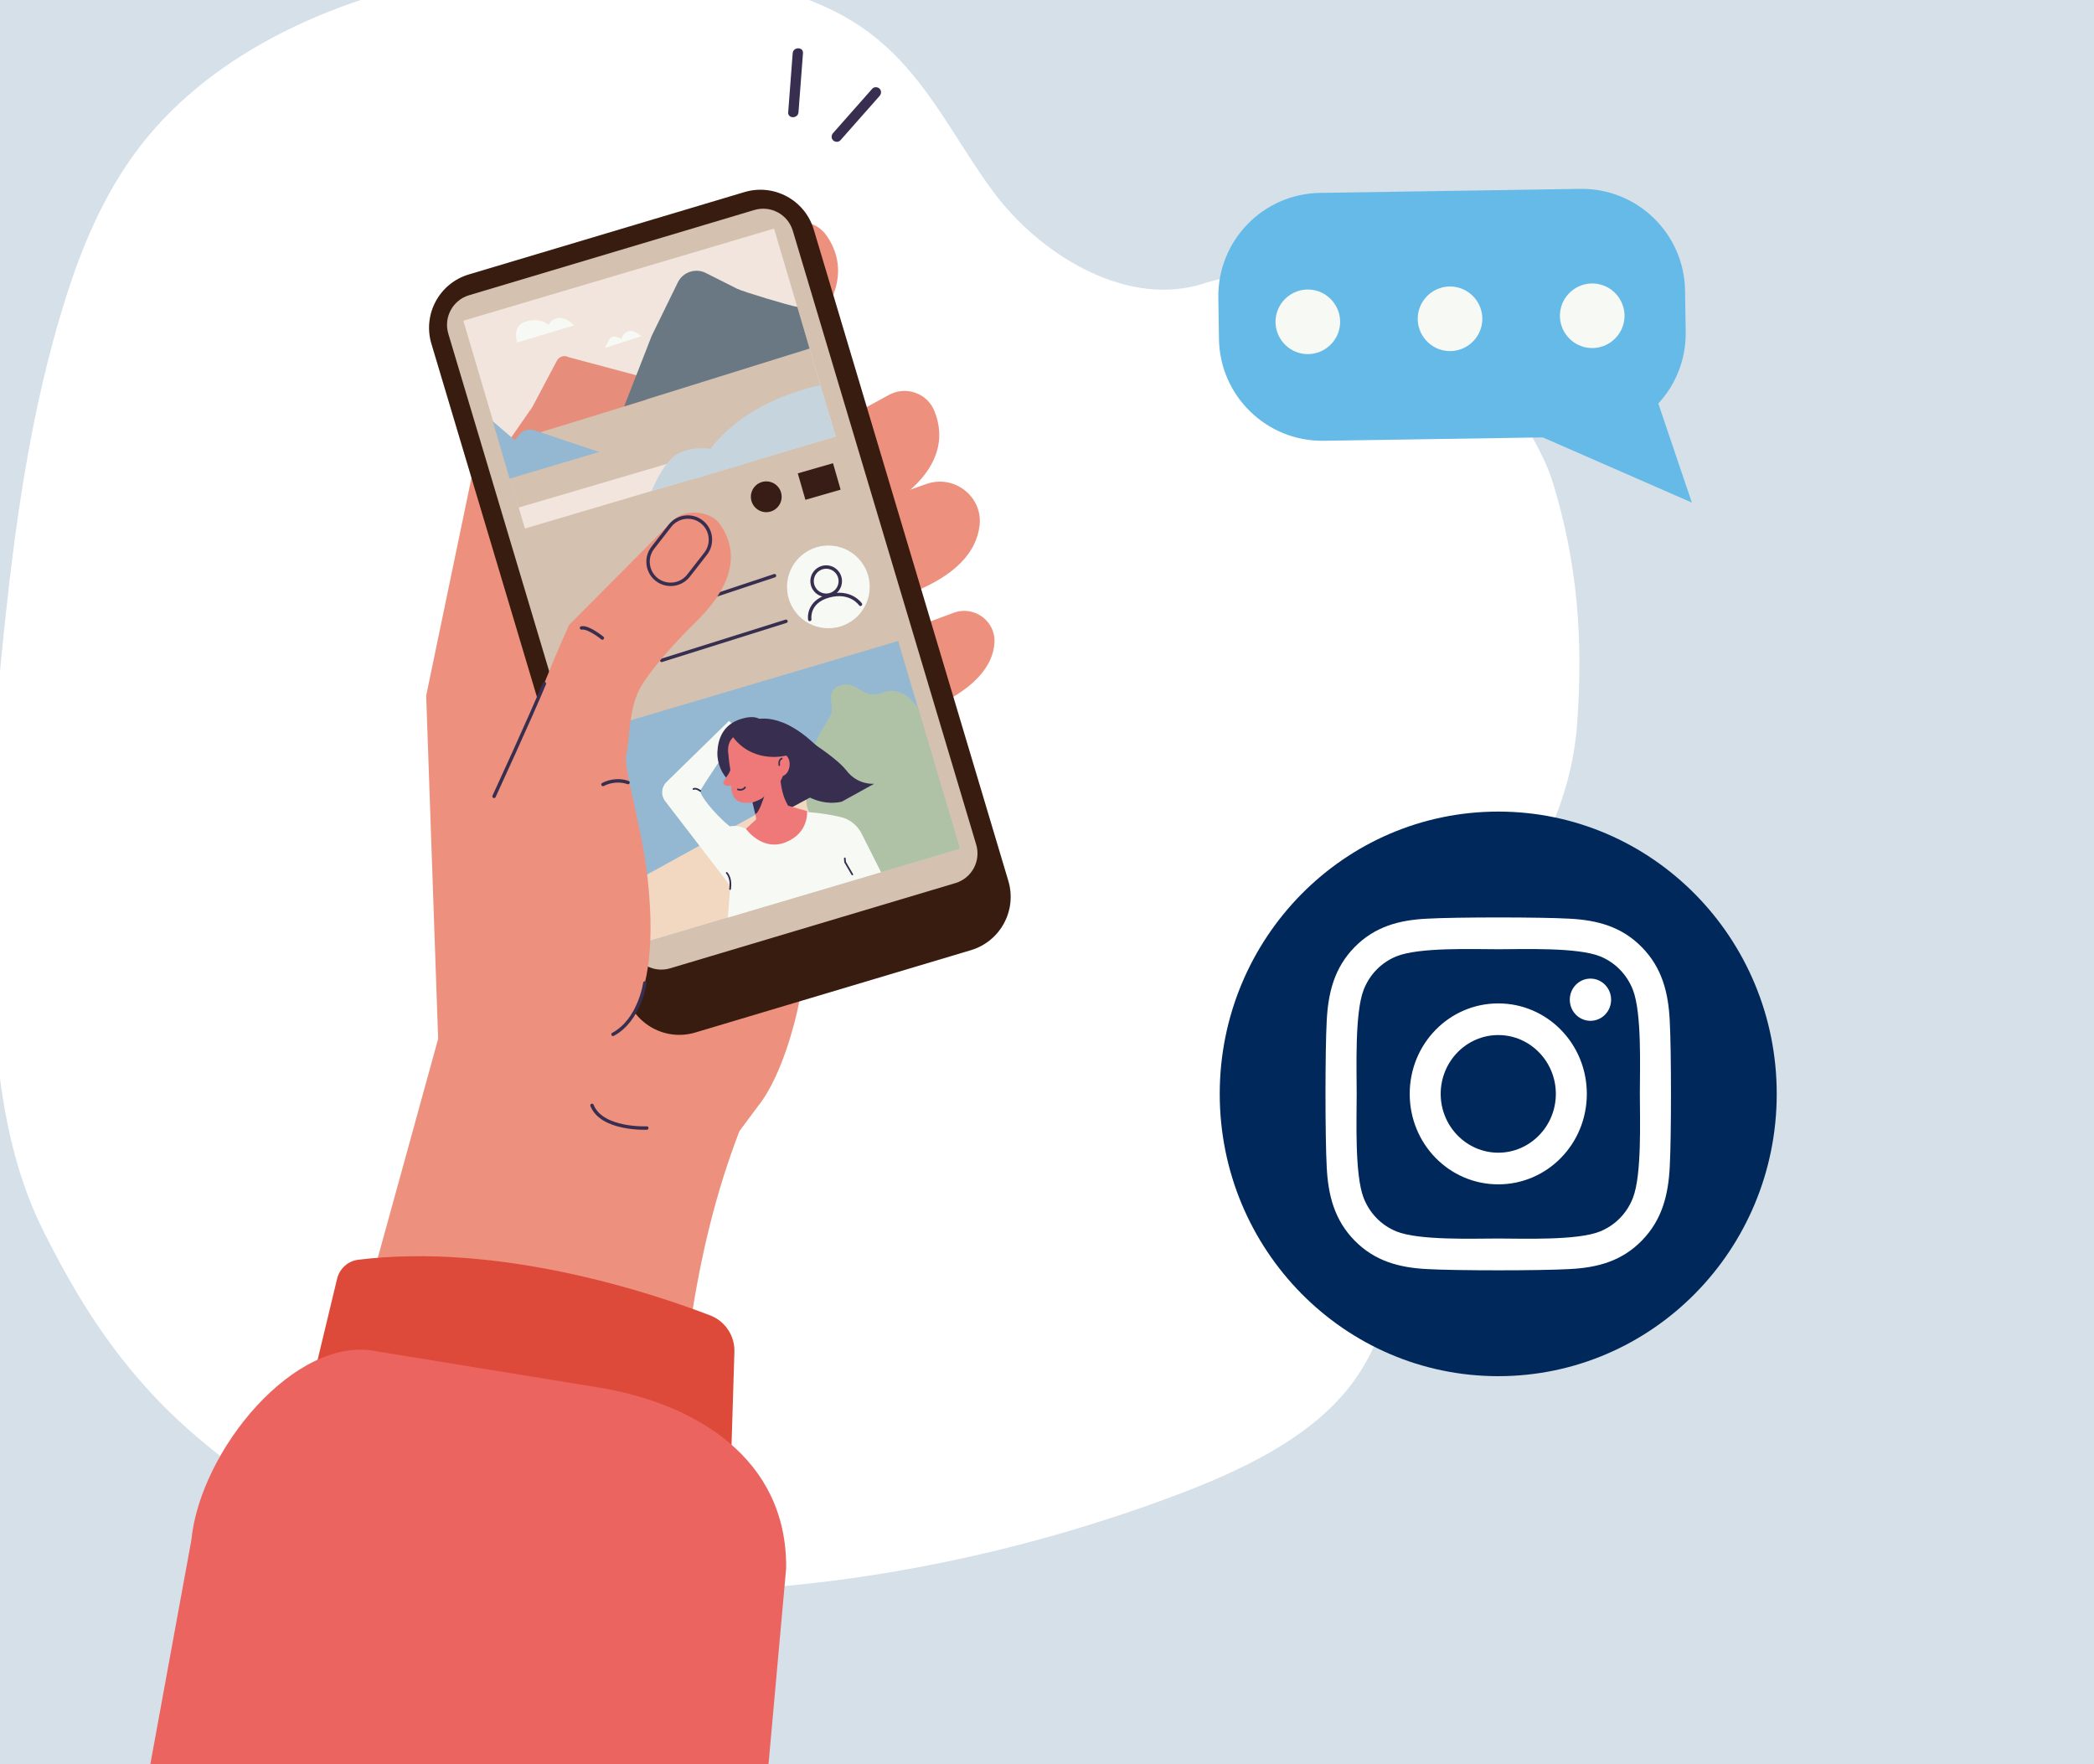 <svg width="470" height="396" viewBox="0 0 470 396" fill="none" xmlns="http://www.w3.org/2000/svg">
<rect x="0" y="0" width="470" height="396" fill="#808080" stroke="none"/>
<g clip-path="url(#clip0_9_1517)">
<path d="M485.835 -40.085H-11.613V413.54H485.835V-40.085Z" fill="#D5E0E9"/>
<path d="M268.938 64.008C251.63 68.667 233.081 56.486 223.281 43.479C213.481 30.472 207.241 15.151 192.499 5.51C183.674 -0.261 172.657 -3.339 161.701 -5.321C112.225 -14.27 56.727 -0.326 31.219 33.128C22.893 44.048 17.919 56.482 14.084 69.041C7.123 91.84 3.703 115.374 1.18 138.933C-2.141 169.946 -3.934 201.215 -1.07 232.517C0.294 247.419 2.777 262.509 9.869 276.574C16.664 290.051 23.829 301.966 34.837 313.665C44.026 323.43 57.282 333.366 69.757 340.419C88.212 350.854 111.099 355.954 133.169 357.015C178.36 359.187 223.63 350.722 263.68 335.695C278.331 330.198 292.73 323.307 301.777 312.644C312.771 299.685 314.472 282.637 311.459 266.658C308.838 252.754 303.2 237.463 311.908 225.732C315.867 220.398 322.313 216.653 327.779 212.278C343.75 199.497 352.72 180.623 354.018 162.175C355.316 143.727 354.162 126.705 348.595 108.48C345.644 98.821 337.517 87.775 330.112 79.62C316.664 64.808 289.079 57.123 268.937 64.009" fill="white"/>
<path d="M336.279 308.88C370.802 308.88 398.788 280.513 398.788 245.52C398.788 210.527 370.802 182.16 336.279 182.16C301.757 182.16 273.771 210.527 273.771 245.52C273.771 280.513 301.757 308.88 336.279 308.88Z" fill="#00285B"/>
<path d="M354.674 42.393L296.279 43.294C283.476 43.492 273.258 54.031 273.455 66.833L273.598 76.108C273.796 88.911 284.335 99.129 297.137 98.931L355.532 98.031C368.335 97.833 378.553 87.294 378.356 74.492L378.213 65.217C378.015 52.414 367.476 42.196 354.674 42.393Z" fill="#66BAE7"/>
<path d="M343.326 96.88L379.739 112.805L369.194 81.657L343.326 96.88Z" fill="#66BAE7"/>
<path d="M293.113 79.47C289.132 79.234 286.068 75.783 286.304 71.802C286.54 67.821 289.991 64.757 293.972 64.993C297.953 65.229 301.017 68.68 300.781 72.661C300.545 76.642 297.094 79.706 293.113 79.47Z" fill="#F7FAF4"/>
<path d="M325.03 78.791C321.049 78.555 317.985 75.104 318.221 71.123C318.457 67.142 321.908 64.078 325.889 64.314C329.87 64.55 332.934 68.001 332.698 71.982C332.462 75.963 329.011 79.027 325.03 78.791Z" fill="#F7FAF4"/>
<path d="M356.946 78.112C352.965 77.876 349.901 74.425 350.137 70.444C350.373 66.463 353.824 63.399 357.805 63.635C361.786 63.871 364.85 67.322 364.614 71.303C364.378 75.284 360.927 78.348 356.946 78.112Z" fill="#F7FAF4"/>
<path d="M185.821 96.122L199.512 88.642C203.291 86.578 208.077 88.205 209.704 92.192C212.263 98.461 211.808 108.214 192.818 117.167C161.592 131.889 185.821 96.122 185.821 96.122Z" fill="#ED917E"/>
<path d="M163.076 61.938L174.793 51.637C178.027 48.794 183.053 49.332 185.516 52.864C189.388 58.419 191.084 68.034 174.521 80.935C147.286 102.149 163.076 61.938 163.076 61.938Z" fill="#ED917E"/>
<path d="M195.343 113.098L207.939 108.628C214.135 106.429 220.62 111.435 219.865 117.966C219.188 123.815 214.425 130.501 198.92 134.985C165.757 144.576 195.343 113.098 195.343 113.098Z" fill="#ED917E"/>
<path d="M199.472 142.938L214.061 137.537C218.68 135.827 223.562 139.447 223.203 144.359C222.812 149.708 218.311 156.436 201.625 161.68C168.792 171.999 199.472 142.938 199.472 142.938Z" fill="#ED917E"/>
<path d="M98.34 233.181L95.656 156.14L109.789 88.169L142.835 71.286C142.835 71.286 166.421 112.694 172.81 164.166C173.187 167.204 173.382 170.037 173.425 172.691L184.657 168.905L180.449 217.763C179.687 226.612 175.733 241.323 170.157 248.236L165.966 253.88C144.678 309.072 153.993 373.179 146.449 452.772L35.438 461.373L98.338 233.182L98.34 233.181Z" fill="#ED917E"/>
<path d="M167.098 43.113L105.217 61.6C98.608 63.575 94.85 70.534 96.825 77.144L140.507 223.357C142.482 229.967 149.441 233.725 156.051 231.75L217.932 213.263C224.542 211.288 228.299 204.329 226.324 197.719L182.642 51.505C180.667 44.896 173.708 41.138 167.098 43.113Z" fill="#381C10"/>
<path d="M169.312 47.135L105.287 66.263C101.615 67.36 99.528 71.226 100.625 74.898L141.787 212.673C142.884 216.345 146.75 218.433 150.421 217.336L214.446 198.208C218.118 197.111 220.206 193.245 219.109 189.573L177.947 51.797C176.85 48.125 172.984 46.038 169.312 47.135Z" fill="#D4C1AF"/>
<path d="M195.787 19.905C192.855 23.223 189.922 26.542 186.99 29.86C186.577 30.327 186.53 31.034 186.99 31.494C187.411 31.915 188.209 31.964 188.624 31.494C191.556 28.176 194.489 24.857 197.421 21.539C197.834 21.072 197.881 20.365 197.421 19.905C197 19.484 196.202 19.435 195.787 19.905Z" fill="#382E50"/>
<path d="M177.919 11.95C177.583 16.366 177.246 20.781 176.91 25.197C176.797 26.68 179.109 26.673 179.221 25.197C179.557 20.781 179.894 16.366 180.23 11.95C180.343 10.467 178.031 10.474 177.919 11.95Z" fill="#382E50"/>
<path d="M159.412 295.246C146.287 290.199 112.278 278.852 80.411 282.749C78.096 283.032 76.208 284.744 75.662 287.011L70.173 309.845L164.14 326.025L164.839 303.435C164.951 299.829 162.777 296.54 159.41 295.245L159.412 295.246Z" fill="#DE4A39"/>
<path d="M84.485 303.295C66.278 299.588 44.915 325.532 42.946 345.694L28.642 423.84L171.187 410.456L176.454 352.019C176.709 327.276 155.98 314.942 134.298 311.41L84.486 303.296L84.485 303.295Z" fill="#EC645F"/>
<path d="M145.177 253.19C145.177 253.19 135.063 253.633 132.876 248.106" stroke="#382E50" stroke-width="0.77" stroke-linecap="round" stroke-linejoin="round"/>
<path d="M185.928 141.008C191.055 141.008 195.211 136.852 195.211 131.725C195.211 126.598 191.055 122.442 185.928 122.442C180.801 122.442 176.645 126.598 176.645 131.725C176.645 136.852 180.801 141.008 185.928 141.008Z" fill="#F7FAF4"/>
<path d="M173.838 129.211L127.444 144.628" stroke="#382E50" stroke-width="0.77" stroke-linecap="round" stroke-linejoin="round"/>
<path d="M176.416 139.443L148.511 148.218" stroke="#382E50" stroke-width="0.77" stroke-linecap="round" stroke-linejoin="round"/>
<path d="M182.282 130.682C182.417 132.425 183.939 133.728 185.682 133.593C187.425 133.458 188.728 131.936 188.593 130.193C188.458 128.45 186.936 127.147 185.193 127.282C183.45 127.417 182.147 128.939 182.282 130.682Z" stroke="#382E50" stroke-width="0.77" stroke-linecap="round" stroke-linejoin="round"/>
<path d="M193.131 135.636C193.131 135.636 190.959 132.405 186.038 133.747C181.117 135.089 181.752 139.03 181.752 139.03" stroke="#382E50" stroke-width="0.77" stroke-linecap="round" stroke-linejoin="round"/>
<path d="M117.821 118.631L187.559 97.956L173.729 51.308L103.991 71.982L117.821 118.631Z" fill="#F2E5DD"/>
<path d="M186.199 93.372L116.39 113.922L112.211 99.886L181.713 78.241L186.199 93.372Z" fill="#D4C1B0"/>
<path d="M145.115 89.708L144.147 84.582L127.619 80.167C126.707 79.667 125.563 79.985 125.039 80.884L119.49 91.354L113.96 99.315L145.115 89.708Z" fill="#E68D7B"/>
<path d="M181.713 78.241L178.962 68.894C177.169 68.596 166.787 65.486 165.409 64.791L158.43 61.272C156.109 60.102 153.279 61.053 152.138 63.388L146.281 75.363L140.089 91.221L181.713 78.241Z" fill="#697883"/>
<path d="M184.148 86.454C184.148 86.454 161.878 90.433 155.783 107.543L187.558 97.957L184.148 86.454Z" fill="#C6D4DE"/>
<path d="M167.376 104.046C167.376 104.046 160.071 98.315 152.51 101.647C148.976 103.205 146.262 110.2 146.262 110.2L167.376 104.046Z" fill="#C6D4DE"/>
<path d="M128.841 73.039C128.841 73.039 125.504 69.301 123.07 72.934C123.07 72.934 121.58 71.235 118.23 72.118C114.656 73.06 116.126 76.858 116.126 76.858L128.841 73.039Z" fill="#F7FAF4"/>
<path d="M134.486 101.444L119.97 96.582C118.766 96.179 117.437 96.541 116.605 97.5L115.545 98.799L110.58 94.524L114.382 107.431L134.487 101.442L134.486 101.444Z" fill="#94B8D2"/>
<path d="M143.927 75.453C143.927 75.453 140.84 72.456 139.45 76.066C139.45 76.066 137.54 74.789 136.747 76.236C135.954 77.683 135.764 78.106 135.764 78.106L143.927 75.453Z" fill="#F7FAF4"/>
<path d="M145.685 211.201L215.423 190.525L201.593 143.877L131.855 164.553L145.685 211.201Z" fill="#94B8D2"/>
<path d="M145.687 211.198L215.424 190.523L201.957 165.003L141.541 198.332L145.687 211.198Z" fill="#F2D8C0"/>
<path d="M180.775 112.182L188.68 109.903L186.969 103.967L179.064 106.246L180.775 112.182Z" fill="#371D16"/>
<path d="M168.545 111.767C168.692 113.669 170.354 115.092 172.256 114.945C174.158 114.798 175.581 113.136 175.434 111.234C175.287 109.332 173.625 107.909 171.723 108.056C169.821 108.203 168.398 109.865 168.545 111.767Z" fill="#371D16"/>
<path d="M130.488 220.877C131.202 220.108 112.004 194.683 115.3 174.755C117.205 163.232 127.745 140.252 127.745 140.252L151.073 116.783C153.625 114.216 159.33 114.575 161.466 117.498C165.037 122.385 166.149 129.787 156.398 139.371C154.516 141.221 147.735 147.954 144.1 153.705C141.016 158.586 141.519 165.149 140.539 169.721C139.957 172.438 144.145 185.882 145.373 197.227C149.093 231.575 135.429 232.962 135.429 232.962L130.488 220.877Z" fill="#ED917E"/>
<path d="M154.545 129.198L158.392 124.257C160.11 122.051 159.71 118.84 157.504 117.123C155.298 115.405 152.087 115.805 150.37 118.011L146.523 122.952C144.805 125.158 145.205 128.369 147.411 130.086C149.617 131.804 152.828 131.404 154.545 129.198Z" stroke="#382E50" stroke-width="0.77" stroke-linecap="round" stroke-linejoin="round"/>
<path d="M135.198 143.202C135.198 143.202 132.078 140.645 130.526 140.941" stroke="#382E50" stroke-width="0.77" stroke-linecap="round" stroke-linejoin="round"/>
<path d="M135.34 176.077C137.02 175.182 139.28 175.007 140.959 175.642" stroke="#382E50" stroke-width="0.77" stroke-linecap="round" stroke-linejoin="round"/>
<path d="M110.892 178.743C110.892 178.743 119.118 160.882 122.192 153.436" stroke="#382E50" stroke-width="0.77" stroke-linecap="round" stroke-linejoin="round"/>
<path d="M144.74 220.627C144.74 220.627 143.595 228.932 137.594 232.159" stroke="#382E50" stroke-width="0.77" stroke-linecap="round" stroke-linejoin="round"/>
<path d="M206.122 159.149C206.122 159.149 202.994 153.594 198.26 155.439C193.526 157.284 192.508 152.633 188.716 153.814C184.924 154.995 187.349 158.329 186.5 160.402C185.651 162.475 181.314 167.541 183.372 169.302C185.43 171.064 177.087 178.378 183.293 184.761C189.498 191.144 197.751 195.762 197.751 195.762L215.424 190.523L206.122 159.149Z" fill="#B0C2A6"/>
<path d="M167.964 186.364C166.825 185.527 165.279 185.237 163.771 185.477C160.048 182.396 157.058 178.379 157.186 177.525C157.273 176.945 166.094 163.998 166.094 163.998L163.616 161.809L149.597 175.52C148.469 176.624 148.296 178.378 149.189 179.681L165.15 200.428L167.964 186.364Z" fill="#F7FAF4"/>
<path d="M163.365 205.957L164.153 195.916C164.015 193.603 161.564 191.342 163.384 189.909C166.408 187.528 171.156 184.061 174.438 182.966C178.735 181.533 184.886 182.515 188.636 183.369C190.691 183.837 192.425 185.198 193.374 187.08C194.568 189.447 196.301 192.885 197.751 195.763L163.364 205.958L163.365 205.957Z" fill="#F7FAF4"/>
<path d="M177.072 181.566L186.056 176.7L178.183 168.93L163.705 173.193L177.072 181.566Z" fill="#382E50"/>
<path d="M170.306 187.843L179.59 184.563C176.858 181.133 175.488 179.388 175.088 174.192L167.612 176.792C169.65 180.824 169.532 183.01 170.306 187.843Z" fill="#EF7979"/>
<path d="M171.819 164.782C171.819 164.782 171.578 177.919 164.505 176.095L163.949 175.592C162.027 173.853 160.908 171.361 161.021 168.771C161.145 165.917 162.247 162.584 166.383 161.35C172.6 159.495 171.818 164.782 171.818 164.782H171.819Z" fill="#382E50"/>
<path d="M174.353 167.278C174.353 167.278 176.114 173.504 178.363 176.446C179.781 178.301 184.18 181.015 188.923 179.942L196.213 175.913C196.213 175.913 192.559 176.324 189.955 172.908C187.351 169.492 177.314 163.512 177.314 163.512L174.353 167.277V167.278Z" fill="#382E50"/>
<path d="M181.138 182.058C181.138 182.058 181.664 186.918 176.346 189.048C171.028 191.178 167.424 186.024 167.424 186.024L172.288 181.571L175.169 180.34L181.139 182.057L181.138 182.058Z" fill="#EF7979"/>
<path d="M163.581 168.895C163.64 169.069 163.877 170.243 163.938 170.416C164.385 171.68 164.077 172.719 163.542 173.676C163.463 173.818 162.99 174.43 162.34 175.539C162.306 175.598 162.3 175.668 162.326 175.729C162.433 175.985 162.814 176.601 163.919 176.306C164.054 176.27 164.156 176.32 164.245 176.431L166.117 172.28L163.581 168.895Z" fill="#EF7979"/>
<path d="M171.01 179.957L171.018 178.843C173.748 178.004 176.641 174.41 175.877 171.642L173.131 167.779C172.368 165.011 169.509 163.433 166.78 164.272C164.299 165.034 163.153 166.605 163.464 169.133C163.511 169.512 163.644 170.921 163.703 171.343C163.858 172.442 164.093 173.158 164.065 176.048C164.172 182.213 169.392 179.605 171.011 179.956L171.01 179.957Z" fill="#EF7979"/>
<path d="M173.982 171.555C173.815 172.89 174.402 174.063 175.294 174.175C176.186 174.287 177.045 173.295 177.212 171.96C177.379 170.625 176.792 169.452 175.9 169.34C175.008 169.228 174.149 170.22 173.982 171.555Z" fill="#EF7979"/>
<path d="M176.469 169.582C176.469 169.582 169.542 171.475 164.872 165.886C161.317 161.632 169.298 161.595 169.298 161.595C169.298 161.595 175.445 159.017 184.435 168.611L176.469 169.582Z" fill="#382E50"/>
<path d="M174.912 171.749C174.912 171.749 174.654 170.575 175.479 170.238" stroke="#382E50" stroke-width="0.354" stroke-linecap="round" stroke-linejoin="round"/>
<path d="M169.51 182.692L168.896 180.113C168.896 180.113 171.261 179.368 171.552 178.645C171.552 178.645 170.352 182.644 169.51 182.692Z" fill="#382E50"/>
<path d="M167.218 176.748C167.218 176.748 166.719 177.539 165.607 177.182" stroke="#382E50" stroke-width="0.383" stroke-linecap="round" stroke-linejoin="round"/>
<path d="M163.867 199.551C163.895 199.188 164.255 197.238 163.118 195.922" stroke="#382E50" stroke-width="0.383" stroke-linecap="round" stroke-linejoin="round"/>
<path d="M191.299 196.263L189.681 193.495L189.616 192.662" stroke="#382E50" stroke-width="0.383" stroke-linecap="round" stroke-linejoin="round"/>
<path d="M157.186 177.525C157.186 177.525 156.266 176.783 155.65 177.096" stroke="#382E50" stroke-width="0.383" stroke-linecap="round" stroke-linejoin="round"/>
<path d="M336.288 225.214C325.286 225.214 316.411 234.28 316.411 245.52C316.411 256.761 325.285 265.826 336.288 265.826C347.291 265.826 356.165 256.761 356.165 245.52C356.165 234.28 347.291 225.214 336.288 225.214ZM336.288 258.721C329.178 258.721 323.366 252.801 323.366 245.52C323.366 238.238 329.161 232.318 336.288 232.318C343.416 232.318 349.211 238.238 349.211 245.52C349.211 252.801 343.398 258.721 336.288 258.721ZM361.614 224.383C361.614 227.016 359.538 229.12 356.977 229.12C354.4 229.12 352.341 226.999 352.341 224.383C352.341 221.768 354.417 219.647 356.977 219.647C359.538 219.647 361.614 221.768 361.614 224.383ZM374.778 229.19C374.484 222.846 373.066 217.226 368.516 212.595C363.983 207.965 358.483 206.516 352.272 206.198C345.872 205.827 326.687 205.827 320.287 206.198C314.094 206.499 308.592 207.947 304.043 212.578C299.493 217.209 298.092 222.828 297.781 229.173C297.417 235.712 297.417 255.311 297.781 261.849C298.075 268.194 299.493 273.814 304.043 278.444C308.592 283.075 314.076 284.524 320.287 284.842C326.687 285.213 345.872 285.213 352.272 284.842C358.482 284.541 363.983 283.092 368.516 278.444C373.049 273.814 374.467 268.194 374.778 261.849C375.141 255.311 375.141 235.729 374.778 229.19ZM366.51 268.866C365.16 272.33 362.548 274.998 359.14 276.395C354.037 278.463 341.928 277.985 336.288 277.985C330.648 277.985 318.522 278.444 313.436 276.395C310.046 275.016 307.434 272.348 306.067 268.866C304.043 263.652 304.51 251.282 304.51 245.52C304.51 239.758 304.06 227.371 306.067 222.175C307.416 218.711 310.028 216.042 313.436 214.646C318.54 212.578 330.648 213.056 336.288 213.056C341.928 213.056 354.054 212.596 359.14 214.646C362.531 216.024 365.143 218.693 366.51 222.175C368.534 227.388 368.066 239.758 368.066 245.52C368.066 251.282 368.533 263.67 366.51 268.866Z" fill="white"/>
</g>
<defs>
<clipPath id="clip0_9_1517">
<rect width="470" height="396" fill="white"/>
</clipPath>
</defs>
</svg>
